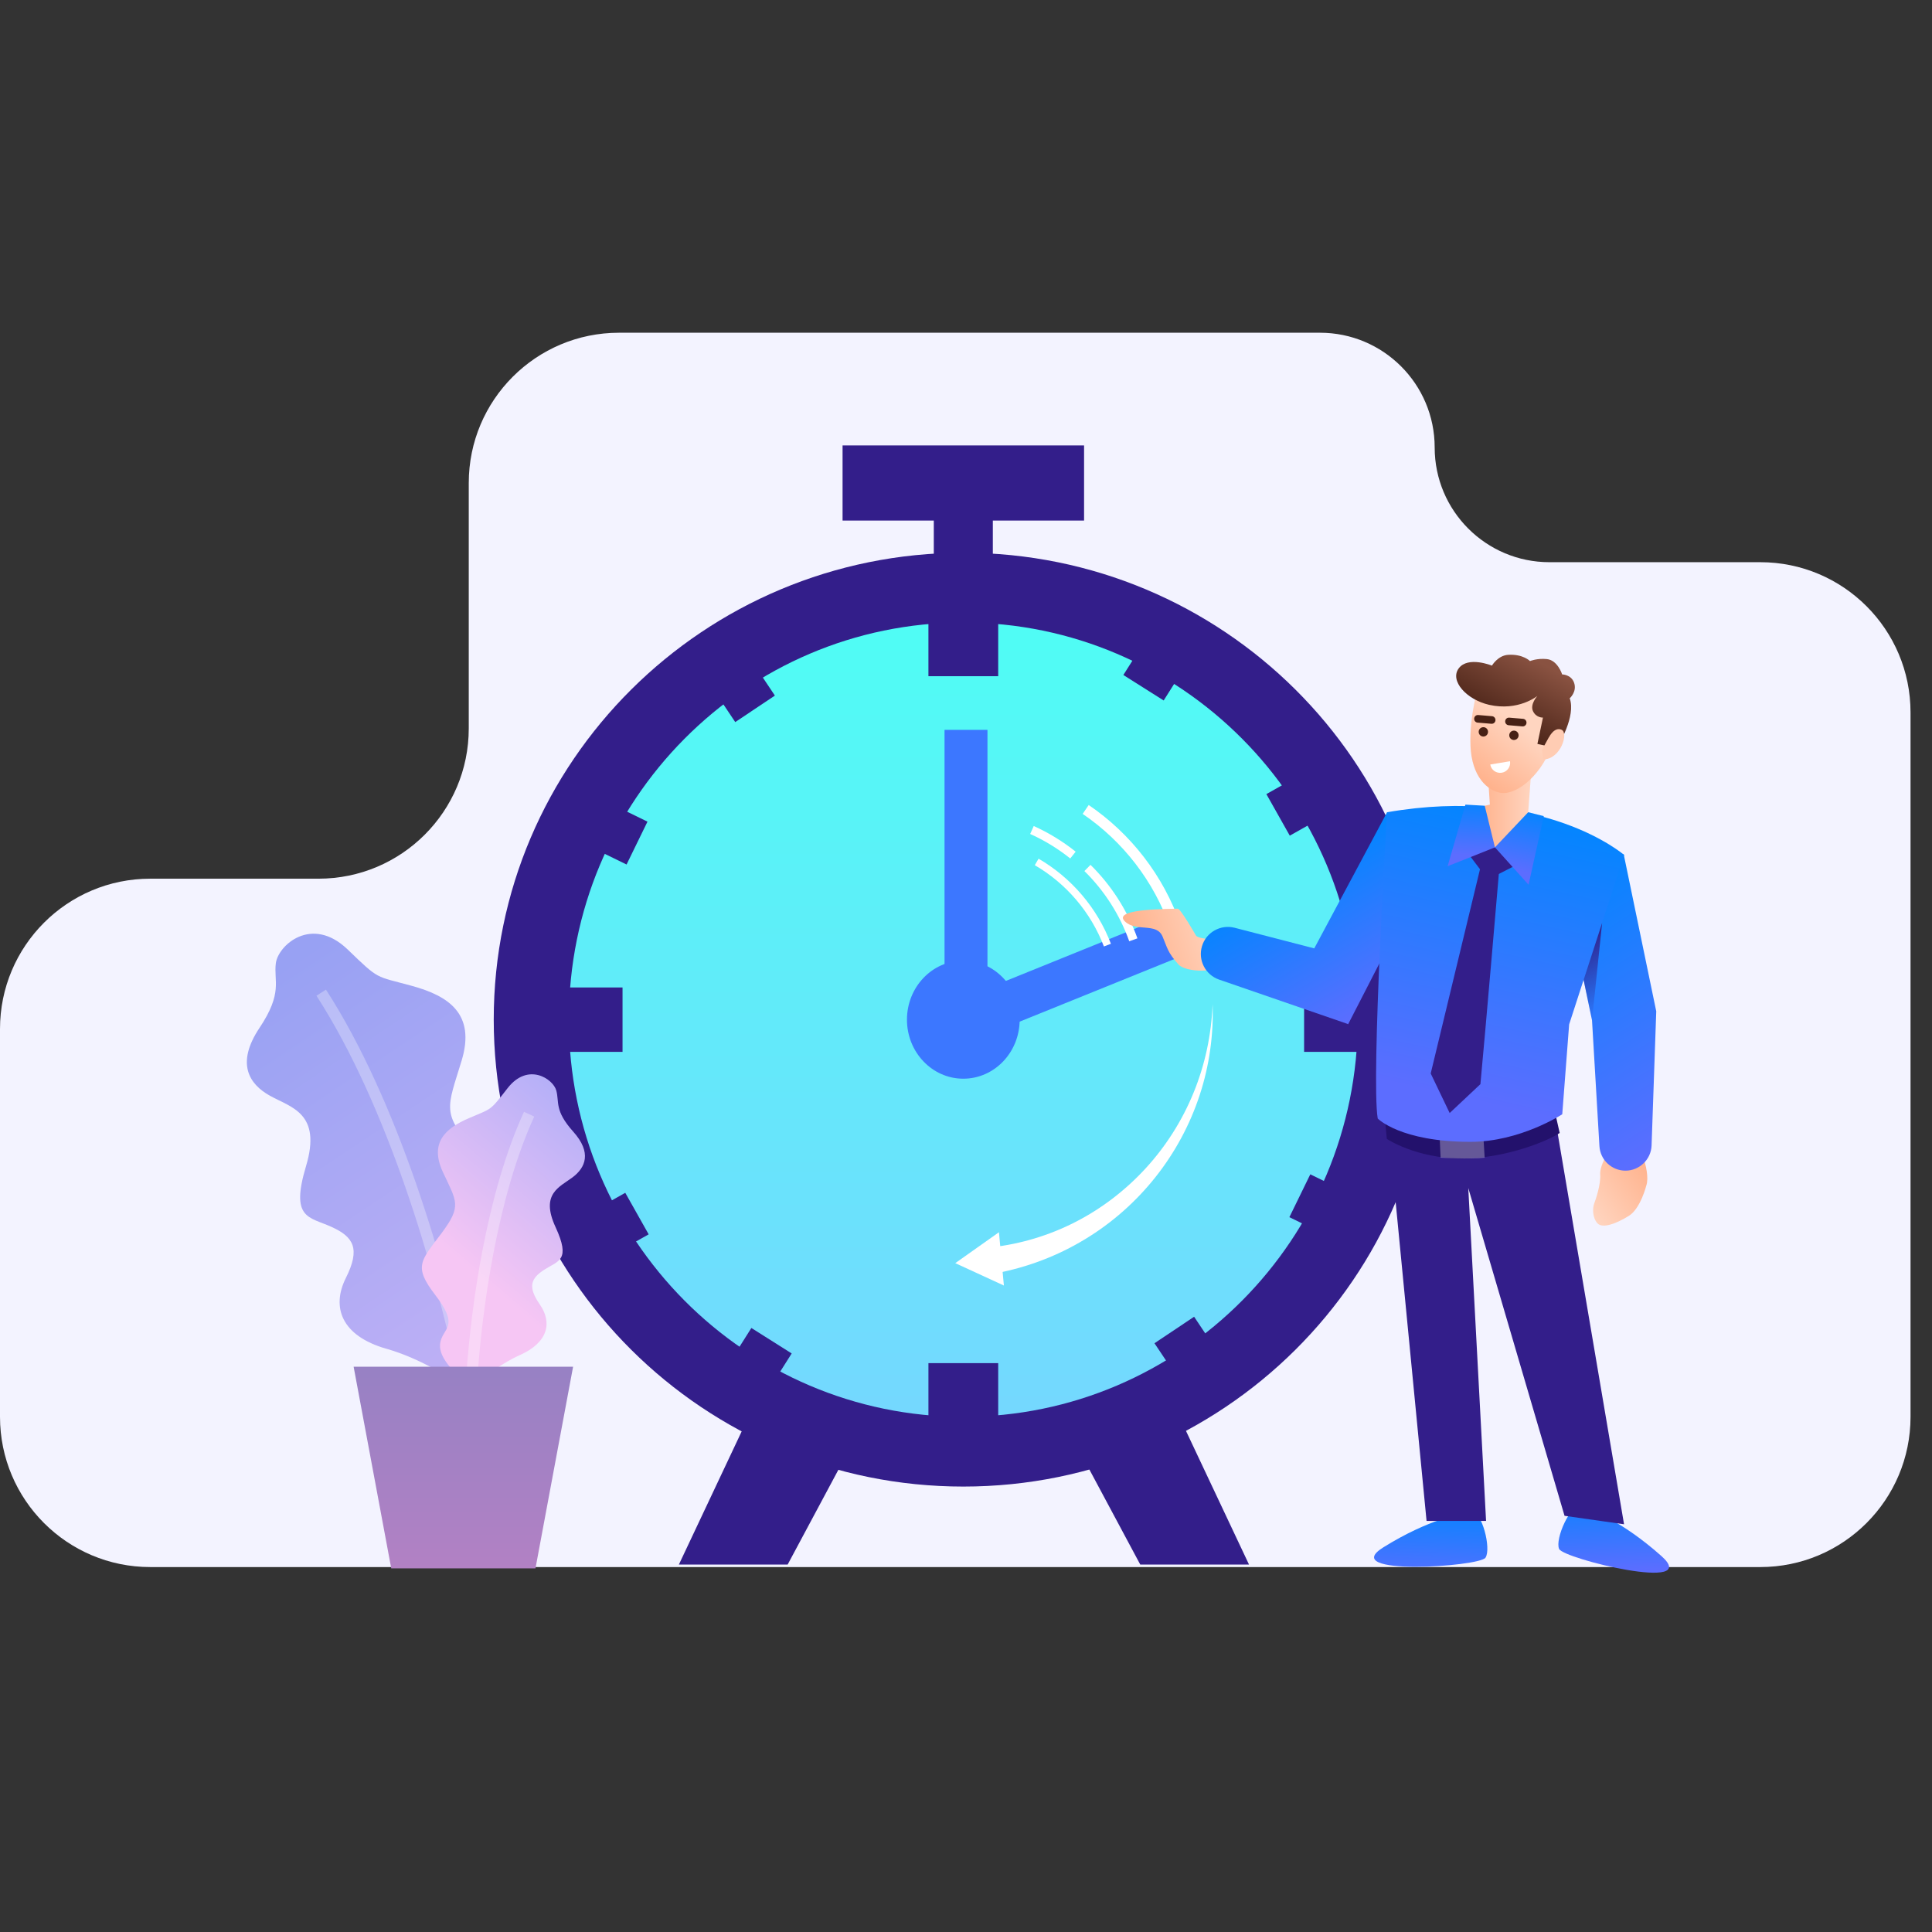 <svg width="360" height="360" viewBox="0 0 360 360" fill="none" xmlns="http://www.w3.org/2000/svg">
<rect x="0" y="0" width="360" height="360" fill="#333333" stroke="none"/>
<path d="M328 292H28C12.536 292 0 279.464 0 264V191.731C0 176.267 12.536 163.731 28 163.731H59.346C74.81 163.731 87.346 151.195 87.346 135.731V90C87.346 74.536 99.882 62 115.346 62H245.953C257.759 62 267.331 71.571 267.331 83.378C267.331 95.185 276.902 104.756 288.709 104.756H328C343.464 104.756 356 117.292 356 132.756V264C356 279.464 343.464 292 328 292Z" fill="#F3F3FF"/>
<path d="M179.5 277C227.825 277 267 238.049 267 190C267 141.951 227.825 103 179.5 103C131.175 103 92 141.951 92 190C92 238.049 131.175 277 179.5 277Z" fill="#331E8A"/>
<path d="M179.5 264C220.093 264 253 230.869 253 190C253 149.131 220.093 116 179.5 116C138.907 116 106 149.131 106 190C106 230.869 138.907 264 179.5 264Z" fill="url(#paint0_linear_685_2689)"/>
<path d="M179.5 201C185.299 201 190 196.075 190 190C190 183.925 185.299 179 179.5 179C173.701 179 169 183.925 169 190C169 196.075 173.701 201 179.5 201Z" fill="#3C77FF"/>
<path d="M184 136H176V193H184V136Z" fill="#3C77FF"/>
<path d="M222.003 177.416L219.002 170L177 186.999L180.002 194.415L222.003 177.416Z" fill="#3C77FF"/>
<path d="M186 114H173V126H186V114Z" fill="#331E8A"/>
<path d="M139.455 122.232L132.068 127.172L137.002 134.55L144.388 129.61L139.455 122.232Z" fill="#331E8A"/>
<path d="M220.053 257.672L227.439 252.732L222.506 245.355L215.119 250.294L220.053 257.672Z" fill="#331E8A"/>
<path d="M248.064 151.355L243.703 143.613L235.97 147.969L240.331 155.711L248.064 151.355Z" fill="#331E8A"/>
<path d="M108.776 226.617L113.137 234.359L120.87 230.003L116.509 222.261L108.776 226.617Z" fill="#331E8A"/>
<path d="M112.673 149.21L108.775 157.195L116.751 161.088L120.649 153.103L112.673 149.21Z" fill="#331E8A"/>
<path d="M248.233 230.696L252.131 222.711L244.155 218.818L240.257 226.803L248.233 230.696Z" fill="#331E8A"/>
<path d="M221.573 123.019L214.061 118.273L209.321 125.777L216.833 130.523L221.573 123.019Z" fill="#331E8A"/>
<path d="M135.267 254.954L142.779 259.699L147.519 252.196L140.007 247.45L135.267 254.954Z" fill="#331E8A"/>
<path d="M185 95H174V111H185V95Z" fill="#331E8A"/>
<path d="M202 83H157V97H202V83Z" fill="#331E8A"/>
<path d="M255 196V184H243V196H255Z" fill="#331E8A"/>
<path d="M173 266H186V254H173V266Z" fill="#331E8A"/>
<path d="M104 184V196H116V184H104Z" fill="#331E8A"/>
<g clip-path="url(#clip0_685_2689)">
<path d="M219.021 172.63C215.901 163.67 209.971 156.05 202.301 150.83" stroke="white" stroke-width="2" stroke-miterlimit="10"/>
<path d="M199.929 159.33C197.599 157.47 195.039 155.89 192.289 154.66" stroke="white" stroke-width="1.62" stroke-miterlimit="10"/>
<path d="M211.181 175.12C209.361 170.01 206.411 165.45 202.631 161.73" stroke="white" stroke-width="1.62" stroke-miterlimit="10"/>
<path d="M206.35 176.109C203.84 169.549 199.15 164.089 193.17 160.609" stroke="white" stroke-width="1.4" stroke-miterlimit="10"/>
<path d="M184.801 232.409C190.171 231.799 195.471 230.219 200.351 227.719C205.231 225.229 209.691 221.819 213.451 217.729C217.211 213.639 220.261 208.849 222.391 203.639C224.531 198.429 225.731 192.809 225.951 187.109C226.141 192.809 225.351 198.579 223.541 204.059C221.741 209.549 218.951 214.739 215.321 219.319C211.691 223.899 207.221 227.869 202.151 230.929C197.091 233.999 191.431 236.159 185.531 237.259L184.801 232.409Z" fill="white"/>
<path d="M187.06 239.539L178 235.369L186.14 229.609L187.06 239.539Z" fill="white"/>
</g>
<path d="M306.77 220.887C306.77 220.887 305.704 225.181 303.541 226.54C301.378 227.899 298.616 229.03 297.649 227.932C296.681 226.834 296.746 225.051 297.061 224.247C297.376 223.442 298.301 220.637 298.171 218.854C298.04 217.072 300.04 213.375 302.53 212.006C305.019 210.636 307.683 218.333 306.77 220.887Z" fill="url(#paint1_linear_685_2689)"/>
<path d="M308.618 188.447L302.552 159.172L290.735 161.618L296.649 190.121L298.03 213.559C298.182 216.136 300.313 218.136 302.889 218.136C305.465 218.136 307.661 216.06 307.748 213.44L308.618 188.436H308.629L308.618 188.447Z" fill="url(#paint2_linear_685_2689)"/>
<path d="M222.899 174.405C222.899 174.405 219.992 169.318 219.463 169.319C213.634 169.391 207.562 169.794 209.663 171.74C211.763 173.686 215.494 171.87 216.618 174.489C217.539 176.635 217.513 177.401 219.597 179.725C220.899 181.182 227.006 181.391 227.575 179.516L228.555 176.264C229.012 174.731 224.19 175.355 222.899 174.405Z" fill="url(#paint3_linear_685_2689)"/>
<path d="M268.52 157.131L258.464 151.351L244.894 176.717L230.067 172.878C227.448 172.202 224.75 173.711 223.976 176.302C223.191 178.897 224.601 181.645 227.158 182.532L251.054 190.775L251.203 190.856L268.526 157.152L268.52 157.131Z" fill="url(#paint4_linear_685_2689)"/>
<path d="M296.269 281.34C296.269 281.34 301.976 283.166 309.597 289.961C317.217 296.766 291.355 290.482 290.518 288.623C289.692 286.764 292.703 280.101 294.486 280.72L296.269 281.34Z" fill="url(#paint5_linear_685_2689)"/>
<path d="M272.374 282.102C272.374 282.102 266.438 282.928 257.774 288.32C249.099 293.723 275.668 291.951 276.798 290.255C277.929 288.57 276.102 281.482 274.244 281.797L272.385 282.102H272.374Z" fill="url(#paint6_linear_685_2689)"/>
<path d="M289.605 207.396L302.617 284.025L291.529 282.449L273.592 221.376L276.907 283.406H265.819L258.264 205.461L289.605 207.396Z" fill="#331E8A"/>
<path d="M258.121 209.167L258.414 212.211C258.414 212.211 263.817 215.864 272.46 215.864C280.537 215.864 288.418 212.603 290.625 211.113L289.788 207.406L258.121 209.178V209.167Z" fill="#23116C"/>
<path opacity="0.3" d="M268.265 212.006L268.439 215.724C268.439 215.724 273.864 216.039 276.646 215.724L276.418 212.006H268.254H268.265Z" fill="white"/>
<path d="M302.639 159.314C302.639 159.314 287.608 146.286 258.463 151.352C258.463 151.352 255.459 200.819 256.72 208.418C256.72 208.418 260.894 212.766 274.015 212.766C283.278 212.766 291.105 207.624 291.105 207.624L292.387 190.883L302.628 159.314H302.639Z" fill="url(#paint7_linear_685_2689)"/>
<path d="M285.408 142.605L284.756 151.346L285.408 154.324L282.006 158.488L275.472 157.336L276.657 150.139L277.614 149.932L277.277 144.714L285.408 142.605Z" fill="url(#paint8_linear_685_2689)"/>
<path d="M283.801 160.543L277.235 163.891L273.06 158.38L278.561 157.891L283.801 160.543Z" fill="#331E8A"/>
<path d="M278.234 159.923L279.387 161.673C279.387 161.673 276.723 192.905 275.854 202.015L270.125 207.396L266.592 200.026L276.038 160.88L278.234 159.912V159.923Z" fill="#331E8A"/>
<path d="M275.559 127.613C275.559 127.613 273.787 133.114 274.004 138.941C274.222 144.768 277.2 147.366 279.69 147.746C282.179 148.127 286.636 145.289 289.104 139.18C291.572 133.081 291.072 127.939 291.072 127.939L275.548 127.613H275.57H275.559Z" fill="url(#paint9_linear_685_2689)"/>
<path d="M277.995 124.027C277.995 124.027 273.559 122.211 271.82 124.527C270.081 126.853 273.277 130.375 277.473 131.332C282.963 132.571 286.474 129.669 286.474 129.669C286.474 129.669 285.05 131.234 285.648 132.506C286.246 133.778 287.507 133.713 287.507 133.713L286.474 138.616L289.116 139.203L290.377 138.8C290.377 138.8 293.692 133.517 292.497 130.114C292.497 130.114 293.921 128.864 293.29 127.168C292.725 125.668 291.083 125.668 291.083 125.668C291.083 125.668 290.257 123.005 288.224 122.809C286.42 122.624 285.093 123.179 285.093 123.179C285.093 123.179 283.789 121.842 281.017 122.016C279.082 122.146 277.995 124.038 277.995 124.038V124.027Z" fill="url(#paint10_linear_685_2689)"/>
<path d="M288.628 137.388C288.628 137.388 289.596 135.376 290.965 135.974C292.357 136.561 290.791 141.508 287.552 141.508L287.302 139.768L288.606 137.388H288.617H288.628Z" fill="#FFCCB3"/>
<path d="M275.983 137.137C276.396 137.365 276.939 137.213 277.168 136.789C277.396 136.365 277.244 135.832 276.82 135.604C276.407 135.376 275.863 135.528 275.635 135.952C275.406 136.365 275.559 136.908 275.983 137.137Z" fill="#472115"/>
<path d="M281.68 137.779C282.093 138.008 282.637 137.855 282.865 137.431C283.093 137.018 282.941 136.475 282.517 136.246C282.104 136.018 281.56 136.17 281.332 136.594C281.104 137.007 281.256 137.551 281.68 137.779Z" fill="#472115"/>
<path d="M278.016 133.452L275.451 133.235C275.059 133.202 274.722 133.485 274.69 133.876C274.657 134.279 274.94 134.616 275.331 134.648L277.897 134.866C278.288 134.898 278.625 134.616 278.658 134.224C278.69 133.833 278.408 133.485 278.016 133.452Z" fill="#472115"/>
<path d="M283.797 133.941L281.232 133.723C280.841 133.691 280.504 133.973 280.471 134.365C280.438 134.767 280.721 135.104 281.112 135.136L283.678 135.354C284.069 135.387 284.406 135.104 284.439 134.713C284.471 134.31 284.189 133.973 283.797 133.941Z" fill="#472115"/>
<path d="M281.364 141.844C281.538 142.855 280.853 143.822 279.831 143.985C278.809 144.148 277.852 143.474 277.689 142.453L281.375 141.844H281.364Z" fill="white"/>
<path d="M284.758 151.346L278.561 157.89L284.823 164.858L287.66 152.074L284.758 151.346Z" fill="url(#paint11_linear_685_2689)"/>
<path d="M276.656 150.138L278.559 157.889L269.742 161.411L273.058 149.932L276.656 150.138Z" fill="url(#paint12_linear_685_2689)"/>
<path d="M298.529 171.99L295.083 182.6L296.649 190.134L298.529 171.99Z" fill="url(#paint13_linear_685_2689)"/>
<path d="M140.607 261.619L157.237 271.974L146.766 291.536L126.5 291.536L140.607 261.619Z" fill="#331E8A"/>
<path d="M218.629 261.619L201.999 271.974L212.471 291.536L232.736 291.536L218.629 261.619Z" fill="#331E8A"/>
<path d="M71.971 251.308C78.675 253.239 84.456 257.077 86.514 258.743C94.05 250.159 94.682 246.498 93.015 243.569C91.336 240.641 87.991 240.224 93.015 231.324C98.04 222.424 95.641 221.276 88.837 214.471C82.032 207.667 83.396 206.304 86.022 197.619C88.647 188.933 83.623 185.575 76.718 183.694C69.813 181.801 70.759 182.685 64.788 176.928C58.085 170.477 51.811 176.145 51.395 179.503C50.978 182.849 52.758 184.944 48.352 191.534C43.959 198.123 46.358 201.999 50.334 204.196C54.311 206.392 59.966 207.44 57.025 217.286C54.083 227.12 57.542 226.704 61.733 228.597C65.924 230.478 67.174 232.688 64.448 238.128C61.721 243.569 63.602 248.909 71.984 251.32L71.971 251.308Z" fill="url(#paint14_linear_685_2689)"/>
<path opacity="0.3" d="M86.198 255.637C82.019 236.057 73.246 205.71 59.852 184.969" stroke="white" stroke-width="2.103"/>
<path d="M96.876 252.493C92.647 254.399 89.188 257.48 87.989 258.78C82.207 253.844 81.437 251.483 82.27 249.388C83.091 247.292 85.262 246.699 81.109 241.309C76.956 235.918 78.433 234.934 82.27 229.796C86.108 224.658 85.086 223.9 82.536 218.422C79.986 212.943 82.977 210.254 87.358 208.36C91.738 206.467 91.183 207.136 94.579 202.768C98.379 197.883 103.062 201.026 103.655 203.197C104.249 205.368 103.277 206.909 106.799 210.847C110.321 214.773 109.109 217.563 106.685 219.381C104.261 221.199 100.651 222.436 103.516 228.647C106.382 234.858 104.072 234.908 101.484 236.549C98.909 238.19 98.278 239.756 100.6 243.089C102.91 246.421 102.178 250.12 96.889 252.493H96.876Z" fill="url(#paint15_linear_685_2689)"/>
<path opacity="0.3" d="M87.914 256.699C88.81 243.393 91.727 222.551 98.594 207.617" stroke="white" stroke-width="2.103"/>
<path d="M65.893 254.668H106.788L99.777 292.247H72.903L65.893 254.668Z" fill="url(#paint16_linear_685_2689)"/>
<defs>
<linearGradient id="paint0_linear_685_2689" x1="179.474" y1="107.429" x2="179.474" y2="270.054" gradientUnits="userSpaceOnUse">
<stop stop-color="#4DFFF4"/>
<stop offset="1" stop-color="#76D6FF"/>
</linearGradient>
<linearGradient id="paint1_linear_685_2689" x1="295.2" y1="224.714" x2="307.373" y2="216.382" gradientUnits="userSpaceOnUse">
<stop stop-color="#FFD5C0"/>
<stop offset="1" stop-color="#FFB18B"/>
</linearGradient>
<linearGradient id="paint2_linear_685_2689" x1="286.093" y1="164.575" x2="315.554" y2="211.005" gradientUnits="userSpaceOnUse">
<stop stop-color="#0086FF"/>
<stop offset="1" stop-color="#5C6DFF"/>
</linearGradient>
<linearGradient id="paint3_linear_685_2689" x1="227.502" y1="173.234" x2="211.326" y2="178.361" gradientUnits="userSpaceOnUse">
<stop stop-color="#FFD5C0"/>
<stop offset="1" stop-color="#FFB18B"/>
</linearGradient>
<linearGradient id="paint4_linear_685_2689" x1="241.914" y1="160.951" x2="257.341" y2="187.243" gradientUnits="userSpaceOnUse">
<stop stop-color="#0086FF"/>
<stop offset="1" stop-color="#5C6DFF"/>
</linearGradient>
<linearGradient id="paint5_linear_685_2689" x1="300.302" y1="276.861" x2="300.78" y2="292.852" gradientUnits="userSpaceOnUse">
<stop stop-color="#0086FF"/>
<stop offset="1" stop-color="#5C6DFF"/>
</linearGradient>
<linearGradient id="paint6_linear_685_2689" x1="267.004" y1="279.645" x2="266.373" y2="295.006" gradientUnits="userSpaceOnUse">
<stop stop-color="#0086FF"/>
<stop offset="1" stop-color="#5C6DFF"/>
</linearGradient>
<linearGradient id="paint7_linear_685_2689" x1="281.864" y1="149.269" x2="269.678" y2="204.026" gradientUnits="userSpaceOnUse">
<stop stop-color="#0086FF"/>
<stop offset="1" stop-color="#5C6DFF"/>
</linearGradient>
<linearGradient id="paint8_linear_685_2689" x1="285.419" y1="150.541" x2="275.472" y2="150.541" gradientUnits="userSpaceOnUse">
<stop stop-color="#FFD5C0"/>
<stop offset="1" stop-color="#FFB18B"/>
</linearGradient>
<linearGradient id="paint9_linear_685_2689" x1="282.169" y1="134.389" x2="274.284" y2="144.631" gradientUnits="userSpaceOnUse">
<stop stop-color="#FFD5C0"/>
<stop offset="1" stop-color="#FFB18B"/>
</linearGradient>
<linearGradient id="paint10_linear_685_2689" x1="285.83" y1="122.851" x2="278.674" y2="135.909" gradientUnits="userSpaceOnUse">
<stop stop-color="#895241"/>
<stop offset="1" stop-color="#472115"/>
</linearGradient>
<linearGradient id="paint11_linear_685_2689" x1="284.192" y1="150.291" x2="281.551" y2="162.01" gradientUnits="userSpaceOnUse">
<stop stop-color="#0086FF"/>
<stop offset="1" stop-color="#5C6DFF"/>
</linearGradient>
<linearGradient id="paint12_linear_685_2689" x1="274.699" y1="148.605" x2="274.167" y2="159.378" gradientUnits="userSpaceOnUse">
<stop stop-color="#0086FF"/>
<stop offset="1" stop-color="#5C6DFF"/>
</linearGradient>
<linearGradient id="paint13_linear_685_2689" x1="293.757" y1="175.012" x2="301.421" y2="187.101" gradientUnits="userSpaceOnUse">
<stop stop-color="#331E8A"/>
<stop offset="1" stop-color="#331E8A" stop-opacity="0"/>
</linearGradient>
<linearGradient id="paint14_linear_685_2689" x1="50.7" y1="181.359" x2="95.919" y2="249.061" gradientUnits="userSpaceOnUse">
<stop stop-color="#98A1F3"/>
<stop offset="1" stop-color="#BEB0F5"/>
</linearGradient>
<linearGradient id="paint15_linear_685_2689" x1="110.283" y1="208.891" x2="87.08" y2="236.044" gradientUnits="userSpaceOnUse">
<stop stop-color="#B6B0F8"/>
<stop offset="1" stop-color="#F6C6F4"/>
</linearGradient>
<linearGradient id="paint16_linear_685_2689" x1="86.334" y1="254.668" x2="86.334" y2="292.26" gradientUnits="userSpaceOnUse">
<stop stop-color="#9781C4"/>
<stop offset="1" stop-color="#B281C4"/>
</linearGradient>
<clipPath id="clip0_685_2689">
<rect width="47.97" height="89.54" fill="white" transform="translate(178 150)"/>
</clipPath>
</defs>
</svg>
